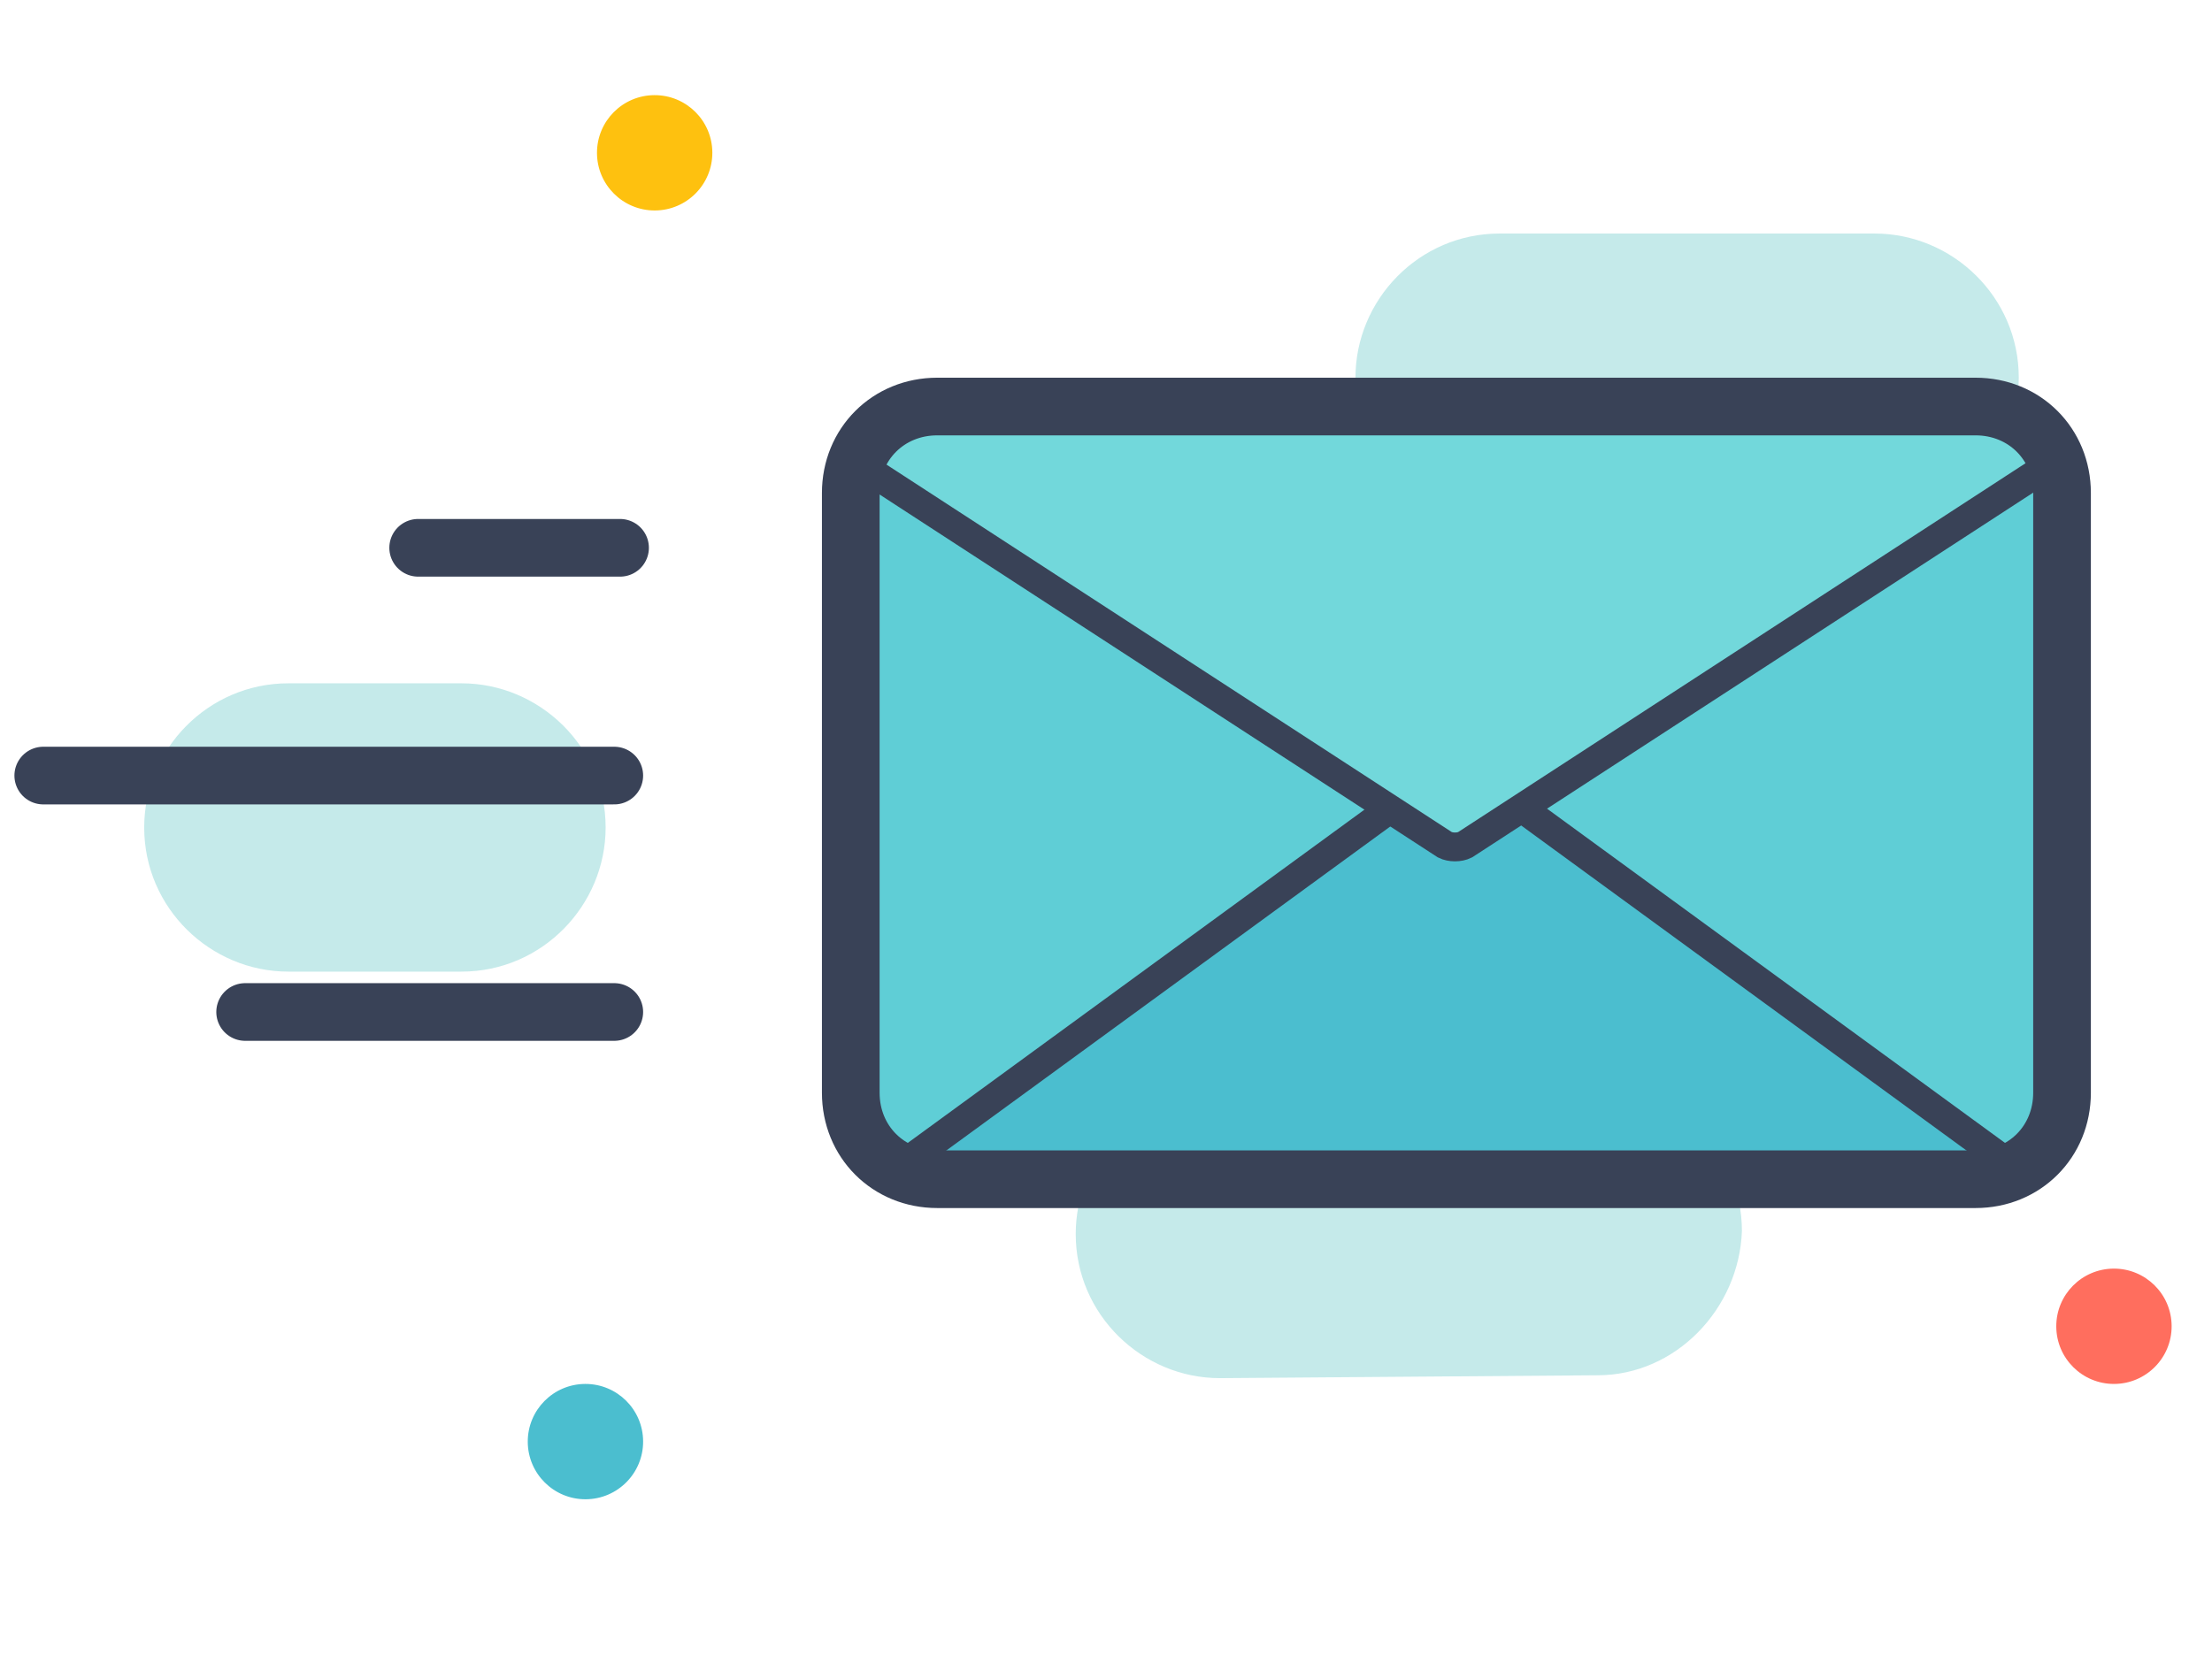 <?xml version="1.0" encoding="UTF-8"?> <!-- Generator: Adobe Illustrator 21.0.2, SVG Export Plug-In . SVG Version: 6.00 Build 0) --> <svg xmlns="http://www.w3.org/2000/svg" xmlns:xlink="http://www.w3.org/1999/xlink" id="Layer_1" x="0px" y="0px" viewBox="0 0 76.7 58.2" style="enable-background:new 0 0 76.7 58.2;" xml:space="preserve"> <style type="text/css"> .st0{fill:#C5EAEA;} .st1{fill:#4BBECF;} .st2{fill:#FF6E5E;} .st3{fill:#FEC10F;} .st4{clip-path:url(#SVGID_2_);} .st5{fill:#4BBECF;stroke:#394257;stroke-miterlimit:10;} .st6{fill:#5FCED6;stroke:#394257;stroke-miterlimit:10;} .st7{fill:#72D8DB;stroke:#394257;stroke-miterlimit:10;} .st8{fill:none;stroke:#394257;stroke-width:2;stroke-linecap:round;stroke-miterlimit:10;} </style> <path class="st0" d="M65,18L52,18.1c-2.7,0-5-2.2-5-5v0c0-2.7,2.2-5,5-5L65,8.1c2.7,0,5,2.2,5,5v0C70,15.7,67.8,18,65,18z"></path> <path class="st0" d="M55.4,47.7l-13.1,0.1c-2.7,0-5-2.2-5-5v0c0-2.7,2.2-5,5-5l13.1-0.1c2.7,0,5,2.2,5,5v0 C60.3,45.4,58.1,47.7,55.4,47.7z"></path> <path class="st0" d="M16,33.7l-6,0c-2.7,0-5-2.2-5-5v0c0-2.7,2.2-5,5-5l6,0c2.7,0,5,2.2,5,5v0C21,31.4,18.8,33.7,16,33.7z"></path> <ellipse transform="matrix(1 -4.137707e-03 4.137707e-03 1 -0.207 8.456139e-02)" class="st1" cx="20.3" cy="50" rx="2" ry="2"></ellipse> <ellipse transform="matrix(1 -4.137707e-03 4.137707e-03 1 -0.19 0.304)" class="st2" cx="73.3" cy="46" rx="2" ry="2"></ellipse> <ellipse transform="matrix(1 -4.137707e-03 4.137707e-03 1 -2.183950e-02 9.383354e-02)" class="st3" cx="22.7" cy="5.3" rx="2" ry="2"></ellipse> <g> <g> <defs> <path id="SVGID_1_" d="M68.5,40.9h-36c-1.7,0-3-1.3-3-3V17.1c0-1.7,1.3-3,3-3h36c1.7,0,3,1.3,3,3v20.8 C71.5,39.6,70.2,40.9,68.5,40.9z"></path> </defs> <clipPath id="SVGID_2_"> <use xlink:href="#SVGID_1_" style="overflow:visible;"></use> </clipPath> <g class="st4"> <path class="st5" d="M33.5,14.1h34c2.2,0,4,1.8,4,4v18.8c0,2.2-1.8,4-4,4h-34c-2.2,0-4-1.8-4-4V18.1 C29.5,15.9,31.3,14.1,33.5,14.1z"></path> <path class="st6" d="M50.6,25.2l-20-11.1h-0.4c-0.4,0-0.7,0.3-0.7,0.7v25.4c0,0.4,0.3,0.7,0.7,0.7h0.4l20-14.6 C51,26.1,51,25.5,50.6,25.2z"></path> <path class="st6" d="M50.4,25.2l20-11.1h0.4c0.4,0,0.7,0.3,0.7,0.7v25.4c0,0.4-0.3,0.7-0.7,0.7h-0.4l-20-14.6 C50,26.1,50,25.5,50.4,25.2z"></path> <path class="st7" d="M29.8,16.1l20.3,13.2c0.2,0.1,0.5,0.1,0.7,0l20.3-13.2c0.2-0.1,0.3-0.4,0.3-0.6v-0.7c0-0.4-0.3-0.7-0.7-0.7 H30.2c-0.4,0-0.7,0.3-0.7,0.7v0.7C29.5,15.7,29.6,15.9,29.8,16.1z"></path> </g> <use xlink:href="#SVGID_1_" style="overflow:visible;fill:none;stroke:#394257;stroke-width:2;stroke-miterlimit:10;"></use> </g> <line class="st8" x1="21.5" y1="19" x2="14.5" y2="19"></line> <line class="st8" x1="21.3" y1="26.9" x2="1.5" y2="26.9"></line> <line class="st8" x1="21.3" y1="35.1" x2="8.5" y2="35.1"></line> </g> </svg> 